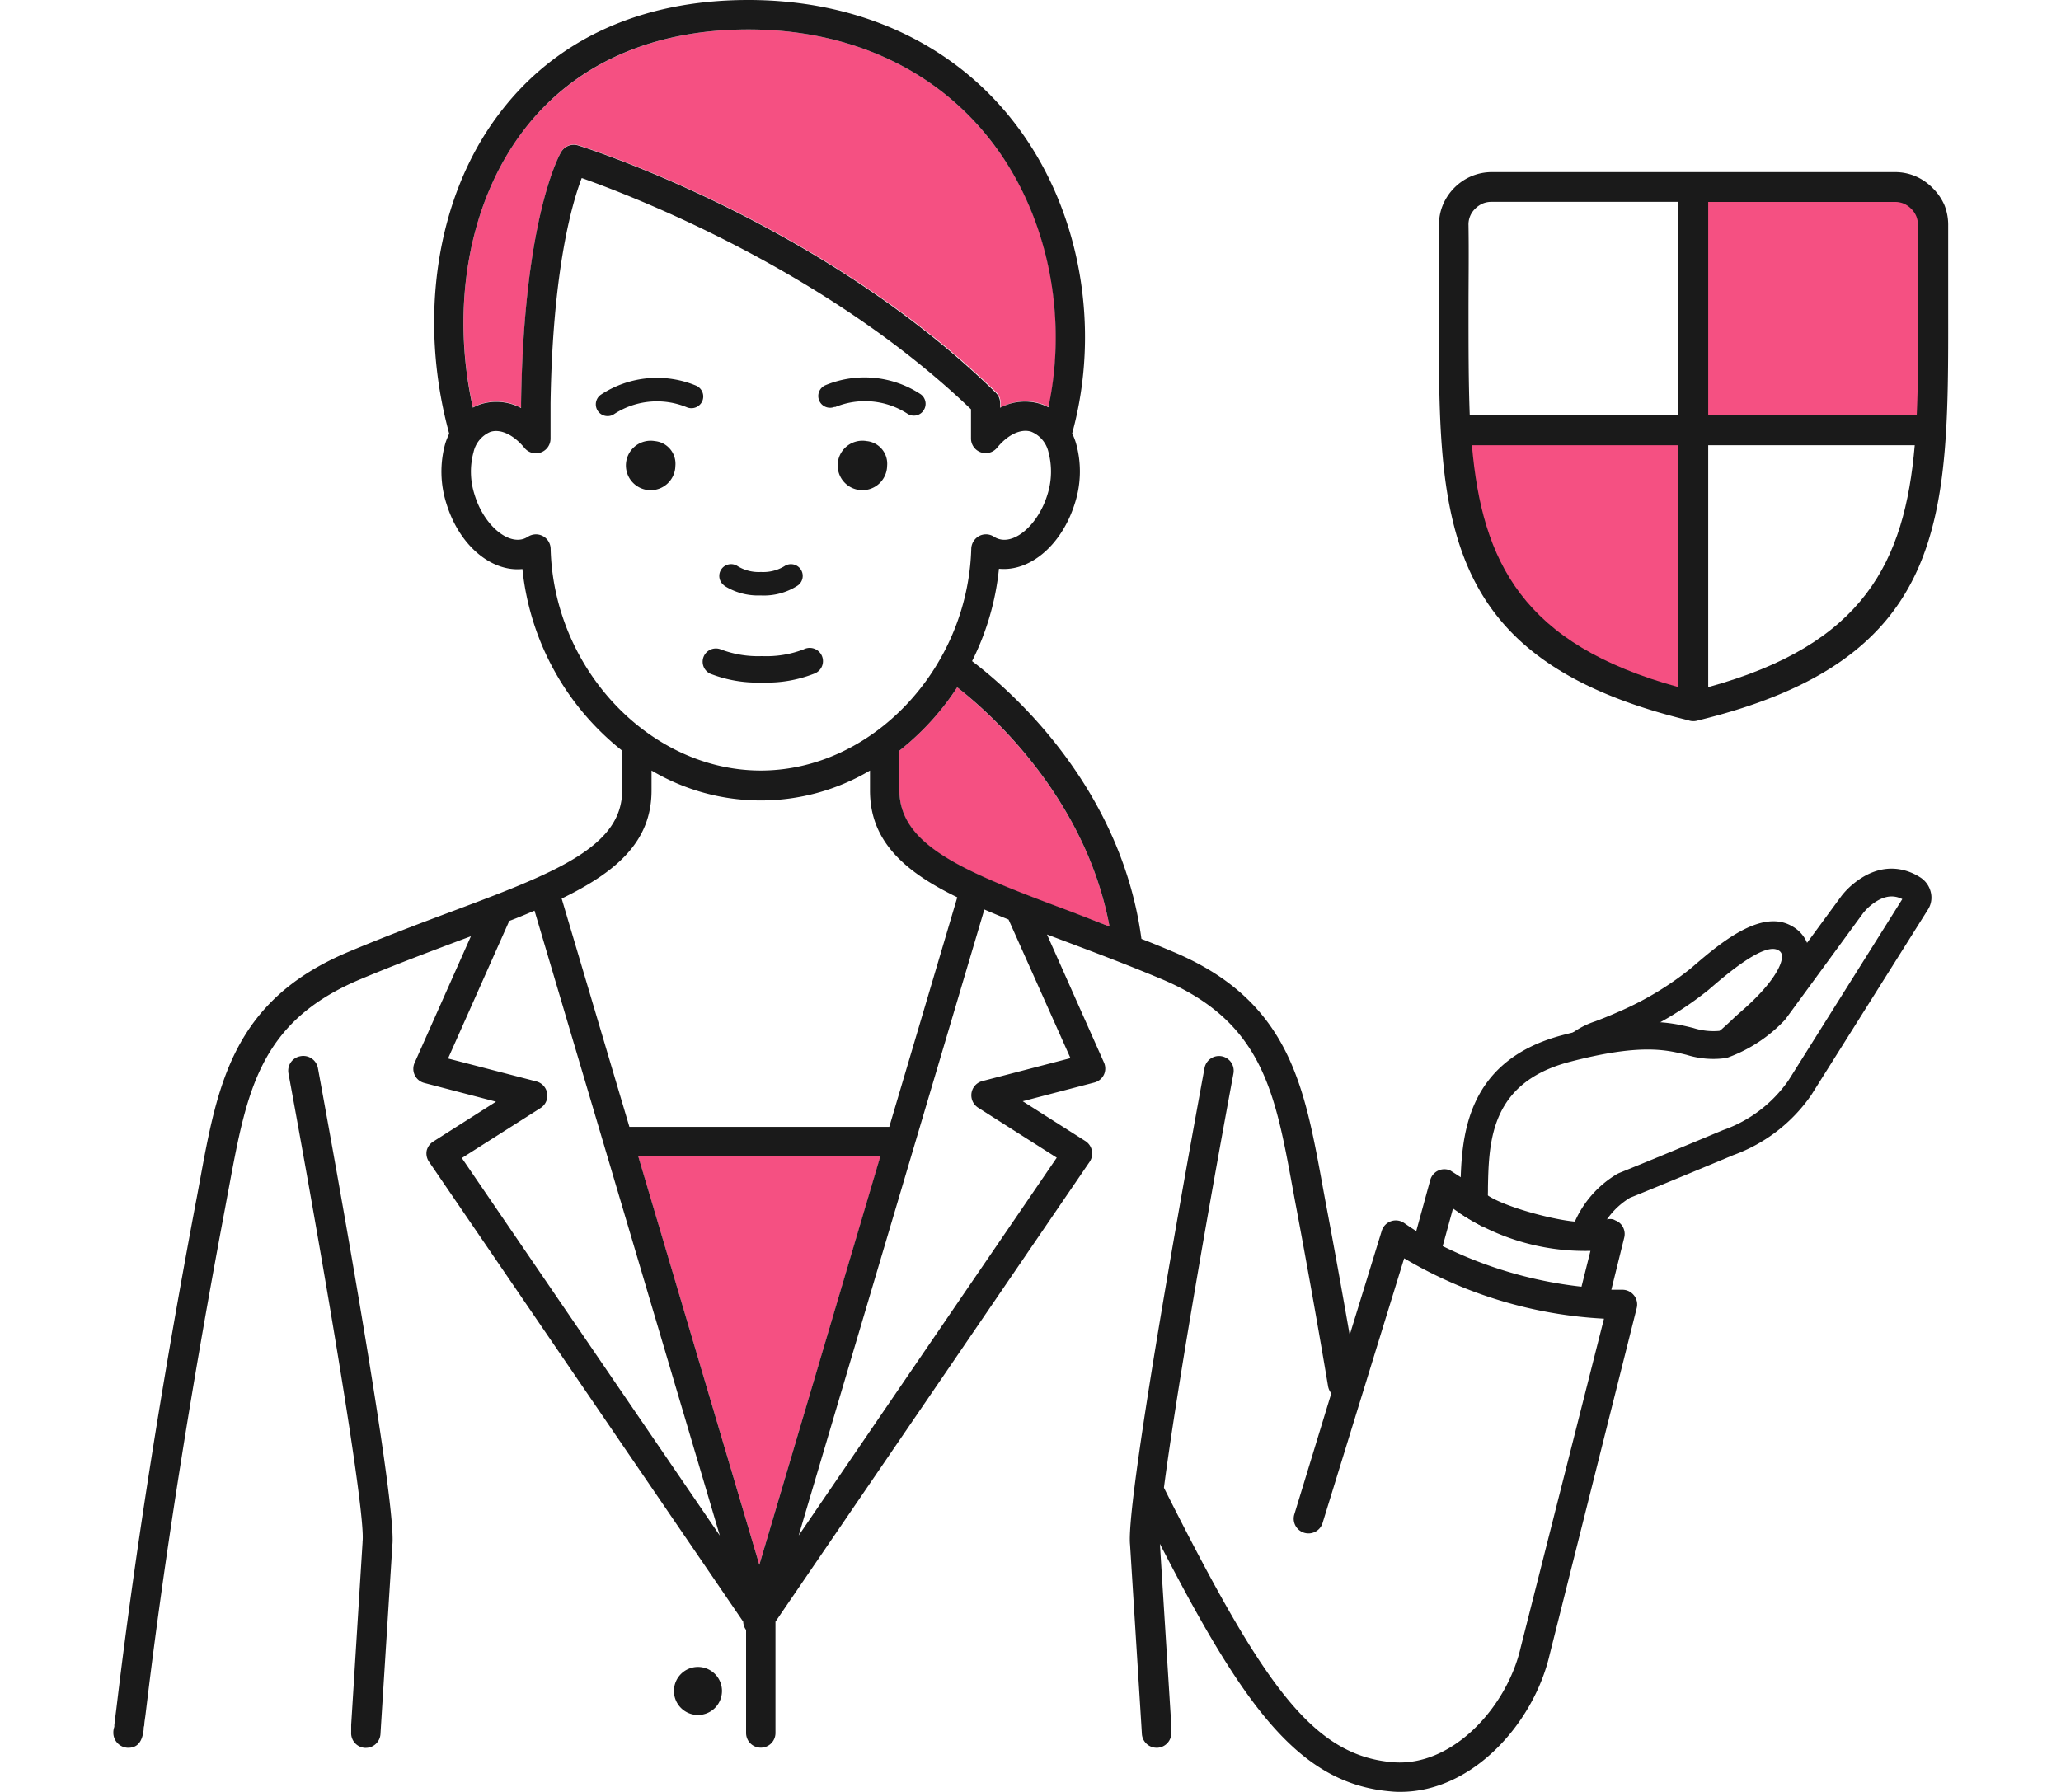 <svg id="img11" xmlns="http://www.w3.org/2000/svg" viewBox="0 0 230 200"><defs><style>#img11 .cls-1,#img11 .cls-5{fill:#fff;}#img11 .cls-2,#img11 .cls-4{fill:#1a1a1a;}#img11 .cls-3,#img11 .cls-6{fill:#f55082;}#img11 .cls-4,#img11 .cls-5,#img11 .cls-6{fill-rule:evenodd;}</style></defs><path class="cls-1" d="M192.36,116.57c.39-.19,2.54-2.22,2.85-2.49,5.23-4.48,6.42-8,4-9.42-2.65-1.51-7.23,2.64-9.55,4.61a36.35,36.35,0,0,1-8.49,5.08c-2.82,1.36-3.37,1.15-4.95,2.33-3.41,1.9-7.16,4.76-8.12,6.45-1.44,2.53-2.19,5.76-3.85,10.89"/><path class="cls-2" d="M164.24,135.55a1.61,1.61,0,0,1-.48-.08,1.53,1.53,0,0,1-1-1.93c.44-1.36.82-2.58,1.16-3.7a37.5,37.5,0,0,1,2.82-7.47c1.18-2.08,5.21-5.07,8.62-7a9.35,9.35,0,0,1,2.67-1.38c.6-.23,1.34-.51,2.45-1a34.78,34.78,0,0,0,8.16-4.87l.41-.35c2.79-2.39,7.46-6.38,10.89-4.42a3.79,3.79,0,0,1,2,3c.3,3.1-2.94,6.58-5.71,8.95l-.51.46a16.11,16.11,0,0,1-2.66,2.24,1.53,1.53,0,0,1-1.44-2.7c.33-.23,1.56-1.37,2-1.8l.58-.52c3.59-3.08,4.76-5.34,4.66-6.34a.72.72,0,0,0-.43-.59c-1.56-.89-5.78,2.73-7.37,4.09l-.42.36a38.1,38.1,0,0,1-8.82,5.29,28.72,28.72,0,0,1-2.7,1.14,6.59,6.59,0,0,0-2,1L177,118c-3.68,2-6.87,4.68-7.54,5.87a35.79,35.79,0,0,0-2.55,6.86c-.35,1.12-.73,2.36-1.18,3.74A1.53,1.53,0,0,1,164.24,135.55Z"/><path class="cls-1" d="M177.05,137.2a10,10,0,0,1,4.21-4.86s3.11-1.24,11.62-4.8a16.38,16.38,0,0,0,8-6.1l13-20.7a1.12,1.12,0,0,0-.35-1.46c-1.13-.75-3.3-1.53-5.95.78a6.84,6.84,0,0,0-.82.88L198,112.82a15.06,15.06,0,0,1-5.67,3.75c-4.27.7-5.05-2.82-17.6.47s-9.53,14.79-10.52,18.92"/><path class="cls-2" d="M177.05,138.74a1.54,1.54,0,0,1-1.4-2.17,11.67,11.67,0,0,1,4.83-5.55l.21-.1s3.2-1.28,11.6-4.79a14.88,14.88,0,0,0,7.3-5.55l12.7-20.23c-1.16-.59-2.38-.3-3.72.87a6.86,6.86,0,0,0-.65.69l-8.65,11.82-.09.11a16.47,16.47,0,0,1-6.33,4.18l-.25.07a10,10,0,0,1-4.39-.36c-2.31-.57-5.19-1.27-13.06.79-8.79,2.31-9,8.81-9.1,14a20.08,20.08,0,0,1-.32,3.77,1.55,1.55,0,0,1-1.85,1.13,1.53,1.53,0,0,1-1.13-1.85,17.73,17.73,0,0,0,.23-3.13c.14-5.24.38-14,11.39-16.91,8.62-2.26,12.06-1.42,14.58-.8a7.41,7.41,0,0,0,3,.32,13.42,13.42,0,0,0,4.87-3.22L205.5,100a8.49,8.49,0,0,1,1.06-1.13c3.58-3.13,6.64-1.67,7.8-.9a2.7,2.7,0,0,1,1.13,1.71,2.48,2.48,0,0,1-.36,1.87l-13,20.67a18,18,0,0,1-8.69,6.7c-7.56,3.16-10.9,4.51-11.53,4.76a8.42,8.42,0,0,0-3.49,4.12A1.55,1.55,0,0,1,177.05,138.74Zm35.51-38.82,0,0Z"/><path class="cls-3" d="M110.92,16.15C104.71,7.86,95,3.29,83.51,3.29c-10.89,0-19.61,4-25.23,11.46-6,8-8,19.55-5.5,30.72a5.26,5.26,0,0,1,1-.42,5.87,5.87,0,0,1,4.38.46v-.57c.31-20.7,4.3-27.68,4.47-28a1.64,1.64,0,0,1,1.91-.73c1.1.34,27.26,8.69,46.62,27.55a1.63,1.63,0,0,1,.5,1.18v.54a5.9,5.9,0,0,1,4.39-.46,5.77,5.77,0,0,1,1,.41C119.18,35.2,117,24.19,110.92,16.15Z"/><path class="cls-1" d="M84.9,86C97.27,86,108,74.68,108.34,61.25a1.67,1.67,0,0,1,.87-1.42,1.64,1.64,0,0,1,1.66.07,2.12,2.12,0,0,0,.53.25c1.91.59,4.44-1.69,5.42-4.88a8.51,8.51,0,0,0,.13-4.83,3.22,3.22,0,0,0-1.88-2.24c-1.15-.36-2.6.33-3.79,1.78a1.64,1.64,0,0,1-2.92-1V45.66C92.11,30.09,70.54,21.82,64.92,19.85,63.89,22.52,61.67,30,61.44,45v4a1.64,1.64,0,0,1-2.92,1c-1.2-1.45-2.65-2.14-3.79-1.78a3.2,3.2,0,0,0-1.88,2.24A8.34,8.34,0,0,0,53,55.27c1,3.19,3.51,5.46,5.42,4.88a2.24,2.24,0,0,0,.52-.25,1.68,1.68,0,0,1,.89-.26,1.64,1.64,0,0,1,1.64,1.61C61.79,74.68,72.52,86,84.9,86ZM73.08,54.67A2.76,2.76,0,1,1,75.37,52,2.54,2.54,0,0,1,73.08,54.67Zm23.64,0A2.76,2.76,0,1,1,99,52,2.54,2.54,0,0,1,96.72,54.67ZM92.1,43.05a11.38,11.38,0,0,1,10.64,1,1.31,1.31,0,0,1,.31,1.83,1.28,1.28,0,0,1-1.07.56,1.31,1.31,0,0,1-.75-.24,8.73,8.73,0,0,0-8.07-.7,1.31,1.31,0,1,1-1.06-2.4ZM80.47,63.55a1.31,1.31,0,0,1,1.82-.36,4.5,4.5,0,0,0,2.6.65,4.54,4.54,0,0,0,2.62-.65A1.31,1.31,0,0,1,89,65.37a6.94,6.94,0,0,1-4.08,1.09h-.08a7,7,0,0,1-4-1.09A1.31,1.31,0,0,1,80.47,63.55Zm-.06,8.92a11.71,11.71,0,0,0,4.64.76,11.55,11.55,0,0,0,4.65-.76,1.48,1.48,0,1,1,1.18,2.71,14.37,14.37,0,0,1-5.72,1h-.22a14.38,14.38,0,0,1-5.71-1,1.48,1.48,0,0,1,1.18-2.71ZM67.82,46.39A1.31,1.31,0,0,1,67.06,44a11.37,11.37,0,0,1,10.64-1,1.32,1.32,0,0,1,.67,1.73,1.33,1.33,0,0,1-1.74.67,8.75,8.75,0,0,0-8.07.7A1.26,1.26,0,0,1,67.82,46.39Z"/><polygon class="cls-3" points="84.74 174.65 98.27 129.04 71.21 129.04 84.74 174.65"/><path class="cls-1" d="M59.82,120.69a1.64,1.64,0,0,1,.47,3l-8.75,5.56,28.81,42.17L59.67,101.64c-.91.39-1.84.77-2.82,1.15L50,118.14Z"/><path class="cls-1" d="M117.93,129.22l-8.74-5.56a1.64,1.64,0,0,1,.47-3l9.8-2.55-6.91-15.5c-.93-.37-1.83-.74-2.7-1.12L89.13,171.39Z"/><path class="cls-3" d="M119.75,101.87l4.07,1.54c-2.71-14.56-13.59-24-17-26.7a29.43,29.43,0,0,1-6.45,7.07v4.45C100.37,94.61,108.08,97.5,119.75,101.87Z"/><path class="cls-1" d="M99.24,125.76l7.59-25.62c-6-3-9.74-6.34-9.74-11.91V86a23.91,23.91,0,0,1-24.38,0v2.24c0,5.66-3.86,9.06-10,12l7.56,25.48Z"/><path class="cls-1" d="M162.16,134.88l-1.15,4.2a46.5,46.5,0,0,0,15.49,4.58l1-4A25.24,25.24,0,0,1,162.16,134.88Z"/><path class="cls-1" d="M82.94,181,47.88,129.67a1.65,1.65,0,0,1-.26-1.26,1.67,1.67,0,0,1,.73-1l7-4.45-8-2.09a1.63,1.63,0,0,1-1.08-2.25l6.28-14.12-1.32.49c-3.53,1.33-7.18,2.7-11.07,4.33-11.22,4.73-12.64,12.48-14.61,23.2-.14.74-.28,1.49-.42,2.26-5.72,30.34-8.09,50-8.87,56.42-.06.56-.12,1-.16,1.38H39.18l1.27-20.37v-.1c.41-3.29-4.72-33.05-8.27-52.26a1.64,1.64,0,0,1,1.31-1.91,1.66,1.66,0,0,1,1.92,1.32c.9,4.92,8.83,48.07,8.31,53.19l-1.27,20.13h40.8v-10.6A1.63,1.63,0,0,1,82.94,181Zm-5.06,10.4a2.68,2.68,0,1,1,2.69-2.68A2.68,2.68,0,0,1,77.88,191.41Z"/><path class="cls-1" d="M134.38,119.21a1.64,1.64,0,0,1,3.23.59c-2.74,14.8-6.41,35.85-7.76,46.25,11,21.94,16.57,29.88,25.53,30.63,6.65.56,12.74-6.14,14.27-12.75L179,147.18a48.69,48.69,0,0,1-22.26-6.75L147.59,170a1.64,1.64,0,0,1-3.14-1l4.17-13.54a1.7,1.7,0,0,1-.36-.78c-1.09-6.49-2.29-13.21-3.56-20-.15-.77-.28-1.52-.42-2.26-2-10.72-3.4-18.47-14.62-23.2-3.89-1.63-7.54-3-11.07-4.33l-1.7-.64,6.35,14.27a1.63,1.63,0,0,1,0,1.38,1.65,1.65,0,0,1-1.06.87l-8,2.09,7,4.45a1.65,1.65,0,0,1,.47,2.31L86.54,181v11.53h40.79l-1.26-20.13C125.54,167.28,133.47,124.13,134.38,119.21Z"/><path class="cls-2" d="M33.5,117.89a1.64,1.64,0,0,0-1.31,1.91c3.55,19.21,8.68,49,8.27,52.26v.1l-1.27,20.37,0,.81a1.64,1.64,0,0,0,1.53,1.74h.11a1.64,1.64,0,0,0,1.63-1.54l.06-1,1.27-20.13c.52-5.12-7.41-48.27-8.31-53.19A1.66,1.66,0,0,0,33.5,117.89Z"/><path class="cls-2" d="M58.28,14.75C63.9,7.25,72.62,3.29,83.51,3.29c11.47,0,21.2,4.57,27.41,12.86,6,8,8.26,19.05,6.08,29.31a5.77,5.77,0,0,0-1-.41,5.9,5.9,0,0,0-4.39.46V45a1.63,1.63,0,0,0-.5-1.18C91.79,24.93,65.63,16.58,64.53,16.24a1.64,1.64,0,0,0-1.91.73c-.17.29-4.16,7.27-4.47,28v.57a5.87,5.87,0,0,0-4.38-.46,5.26,5.26,0,0,0-1,.42C50.27,34.3,52.29,22.74,58.28,14.75Zm3.17,46.5a1.64,1.64,0,0,0-1.64-1.61,1.68,1.68,0,0,0-.89.26,2.24,2.24,0,0,1-.52.25c-1.91.58-4.44-1.69-5.42-4.88a8.34,8.34,0,0,1-.13-4.83,3.2,3.2,0,0,1,1.88-2.24c1.14-.36,2.59.33,3.79,1.78a1.64,1.64,0,0,0,2.92-1V45c.23-15,2.45-22.46,3.48-25.13,5.62,2,27.19,10.24,43.44,25.81v3.28a1.64,1.64,0,0,0,2.92,1c1.19-1.45,2.64-2.14,3.79-1.78A3.22,3.22,0,0,1,117,50.44a8.51,8.51,0,0,1-.13,4.83c-1,3.19-3.51,5.47-5.42,4.88a2.12,2.12,0,0,1-.53-.25,1.64,1.64,0,0,0-1.66-.07,1.67,1.67,0,0,0-.87,1.42C108,74.68,97.27,86,84.9,86S61.79,74.68,61.45,61.25Zm11.26,27V86a23.91,23.91,0,0,0,24.38,0v2.24c0,5.57,3.74,9,9.74,11.91l-7.59,25.62h-29l-7.56-25.48C68.85,97.29,72.71,93.89,72.71,88.23Zm-21.17,41,8.75-5.56a1.64,1.64,0,0,0-.47-3L50,118.14l6.83-15.35c1-.38,1.91-.76,2.82-1.15l20.68,69.75ZM71.21,129H98.26L84.74,174.65Zm48.25-10.9-9.8,2.55a1.64,1.64,0,0,0-.47,3l8.74,5.56-28.8,42.17,20.72-69.87c.87.38,1.77.75,2.7,1.12Zm.29-16.27c-11.67-4.37-19.38-7.26-19.38-13.64V83.78a29.43,29.43,0,0,0,6.45-7.07c3.41,2.65,14.29,12.14,17,26.7ZM161,139.08l1.15-4.2a25.24,25.24,0,0,0,15.34,4.73l-1,4A46.5,46.5,0,0,1,161,139.08Zm.82-8.45a1.63,1.63,0,0,0-2.21,1.08l-1.56,5.69c-.45-.28-.9-.58-1.34-.89a1.64,1.64,0,0,0-2.51.86L150.62,149c-.85-4.88-1.75-9.87-2.7-14.89-.14-.76-.28-1.51-.41-2.24-2-10.85-3.72-20.22-16.57-25.63-1.2-.51-2.39-1-3.56-1.45-2.35-17.54-15.41-28.37-18.9-31a29.58,29.58,0,0,0,3-10.31c3.46.35,7-2.63,8.46-7.27a11.61,11.61,0,0,0,.13-6.77,7.21,7.21,0,0,0-.42-1.07c3.23-11.79.92-24.84-6.11-34.23C106.71,5,96,0,83.51,0c-12,0-21.6,4.42-27.87,12.78-7,9.28-9,22.87-5.51,35.62a8.53,8.53,0,0,0-.43,1.07,11.69,11.69,0,0,0,.13,6.77c1.43,4.64,5,7.62,8.47,7.27A29.72,29.72,0,0,0,69.43,83.78v4.45c0,6.38-7.71,9.27-19.38,13.64-3.39,1.27-7.24,2.72-11.19,4.38C26,111.66,24.28,121,22.29,131.88c-.14.73-.27,1.48-.42,2.24-5.74,30.45-8.11,50.16-8.89,56.64-.09.7-.17,1.34-.22,1.77l0,.2a1.78,1.78,0,0,0-.11.61,1.68,1.68,0,0,0,1.57,1.73h.12c1.43,0,1.61-1.43,1.69-2,0-.14,0-.31.07-.49,0-.37.1-.82.16-1.38.78-6.45,3.15-26.08,8.87-56.42.14-.77.28-1.52.42-2.26,2-10.72,3.39-18.47,14.61-23.2,3.89-1.63,7.54-3,11.07-4.33l1.32-.49-6.28,14.12a1.63,1.63,0,0,0,1.08,2.25l8,2.09-7,4.45a1.67,1.67,0,0,0-.73,1,1.65,1.65,0,0,0,.26,1.26L82.94,181a1.63,1.63,0,0,0,.32.92v11.5a1.64,1.64,0,1,0,3.28,0V181l35.06-51.33a1.65,1.65,0,0,0-.47-2.31l-7-4.45,8-2.09a1.65,1.65,0,0,0,1.06-.87,1.63,1.63,0,0,0,0-1.38l-6.35-14.27,1.7.64c3.53,1.33,7.18,2.7,11.07,4.33,11.22,4.73,12.65,12.48,14.62,23.2.14.74.27,1.49.42,2.26,1.27,6.77,2.47,13.49,3.56,20a1.7,1.7,0,0,0,.36.78L144.45,169a1.64,1.64,0,0,0,3.14,1l9.11-29.56A48.69,48.69,0,0,0,179,147.18l-9.31,36.75c-1.53,6.61-7.62,13.31-14.27,12.75-9-.75-14.5-8.69-25.53-30.63,1.35-10.4,5-31.45,7.76-46.25a1.64,1.64,0,0,0-3.23-.59c-.91,4.92-8.84,48.07-8.31,53.19l1.26,20.13.06,1a1.65,1.65,0,0,0,1.64,1.54h.1a1.64,1.64,0,0,0,1.54-1.74l0-.81-1.27-20.21c9.3,18.06,15.47,26.77,25.76,27.63a9.76,9.76,0,0,0,1.08.05c8.13,0,14.9-7.75,16.65-15.29L182.65,146a1.63,1.63,0,0,0-.31-1.43,1.65,1.65,0,0,0-1.32-.62s-.46,0-1.2,0l1.44-5.83a1.64,1.64,0,0,0-.44-1.56,1.66,1.66,0,0,0-.58-.36c-.64-.41-1.41.2-3.83.18s-8.5-1.64-10.44-3S161.83,130.63,161.83,130.63Z"/><path class="cls-2" d="M77.88,186.05a2.68,2.68,0,1,0,2.69,2.68A2.68,2.68,0,0,0,77.88,186.05Z"/><path class="cls-2" d="M79.23,75.18a14.38,14.38,0,0,0,5.71,1h.22a14.37,14.37,0,0,0,5.72-1,1.48,1.48,0,1,0-1.18-2.71,11.55,11.55,0,0,1-4.65.76,11.71,11.71,0,0,1-4.64-.76,1.48,1.48,0,0,0-1.18,2.71Z"/><path class="cls-2" d="M76.63,45.45a1.33,1.33,0,0,0,1.74-.67,1.32,1.32,0,0,0-.67-1.73,11.37,11.37,0,0,0-10.64,1,1.31,1.31,0,0,0,.76,2.39,1.26,1.26,0,0,0,.74-.24A8.75,8.75,0,0,1,76.63,45.45Z"/><path class="cls-2" d="M93.16,45.45a8.73,8.73,0,0,1,8.07.7,1.31,1.31,0,0,0,.75.24,1.28,1.28,0,0,0,1.07-.56,1.31,1.31,0,0,0-.31-1.83,11.38,11.38,0,0,0-10.64-1,1.31,1.31,0,1,0,1.06,2.4Z"/><path class="cls-2" d="M80.82,65.37a7,7,0,0,0,4,1.09h.08A6.94,6.94,0,0,0,89,65.37a1.31,1.31,0,0,0-1.46-2.18,4.54,4.54,0,0,1-2.62.65,4.5,4.5,0,0,1-2.6-.65,1.31,1.31,0,0,0-1.47,2.18Z"/><path class="cls-2" d="M96.72,49.23A2.76,2.76,0,1,0,99,52,2.54,2.54,0,0,0,96.72,49.23Z"/><path class="cls-2" d="M73.08,49.23A2.76,2.76,0,1,0,75.37,52,2.54,2.54,0,0,0,73.08,49.23Z"/><path class="cls-4" d="M189.52,80.4a1.67,1.67,0,0,1-.55.09,1.54,1.54,0,0,1-.56-.1c-28-6.79-27.91-22.63-27.82-45.87,0-3,0-6.08,0-9.31h0a5.68,5.68,0,0,1,.41-2.29,6,6,0,0,1,3.2-3.25h0a5.88,5.88,0,0,1,2.28-.46h45a5.8,5.8,0,0,1,2.28.46A6,6,0,0,1,215.69,21,6.12,6.12,0,0,1,217,22.91a6,6,0,0,1,.41,2.29c0,3.23,0,6.34,0,9.32C217.44,57.76,217.51,73.6,189.52,80.4Z"/><path class="cls-5" d="M187.31,22.53H166.46a2.51,2.51,0,0,0-1,.19,2.7,2.7,0,0,0-.84.58,2.43,2.43,0,0,0-.74,1.86h0c.05,3.25,0,6.37,0,9.37,0,4.21,0,8.16.14,11.84h23.27Z"/><path class="cls-6" d="M187.31,49.69H164.26c1.13,13,5.64,22.24,23.05,27Z"/><path class="cls-6" d="M213.9,46.37c.17-3.68.16-7.63.14-11.84,0-3,0-6.12,0-9.37h0a2.71,2.71,0,0,0-.18-1,2.45,2.45,0,0,0-.57-.85,2.66,2.66,0,0,0-.83-.58,2.53,2.53,0,0,0-1-.19H190.63V46.37Z"/><path class="cls-5" d="M190.63,76.69c17.41-4.77,21.92-14,23.05-27H190.63Z"/></svg>